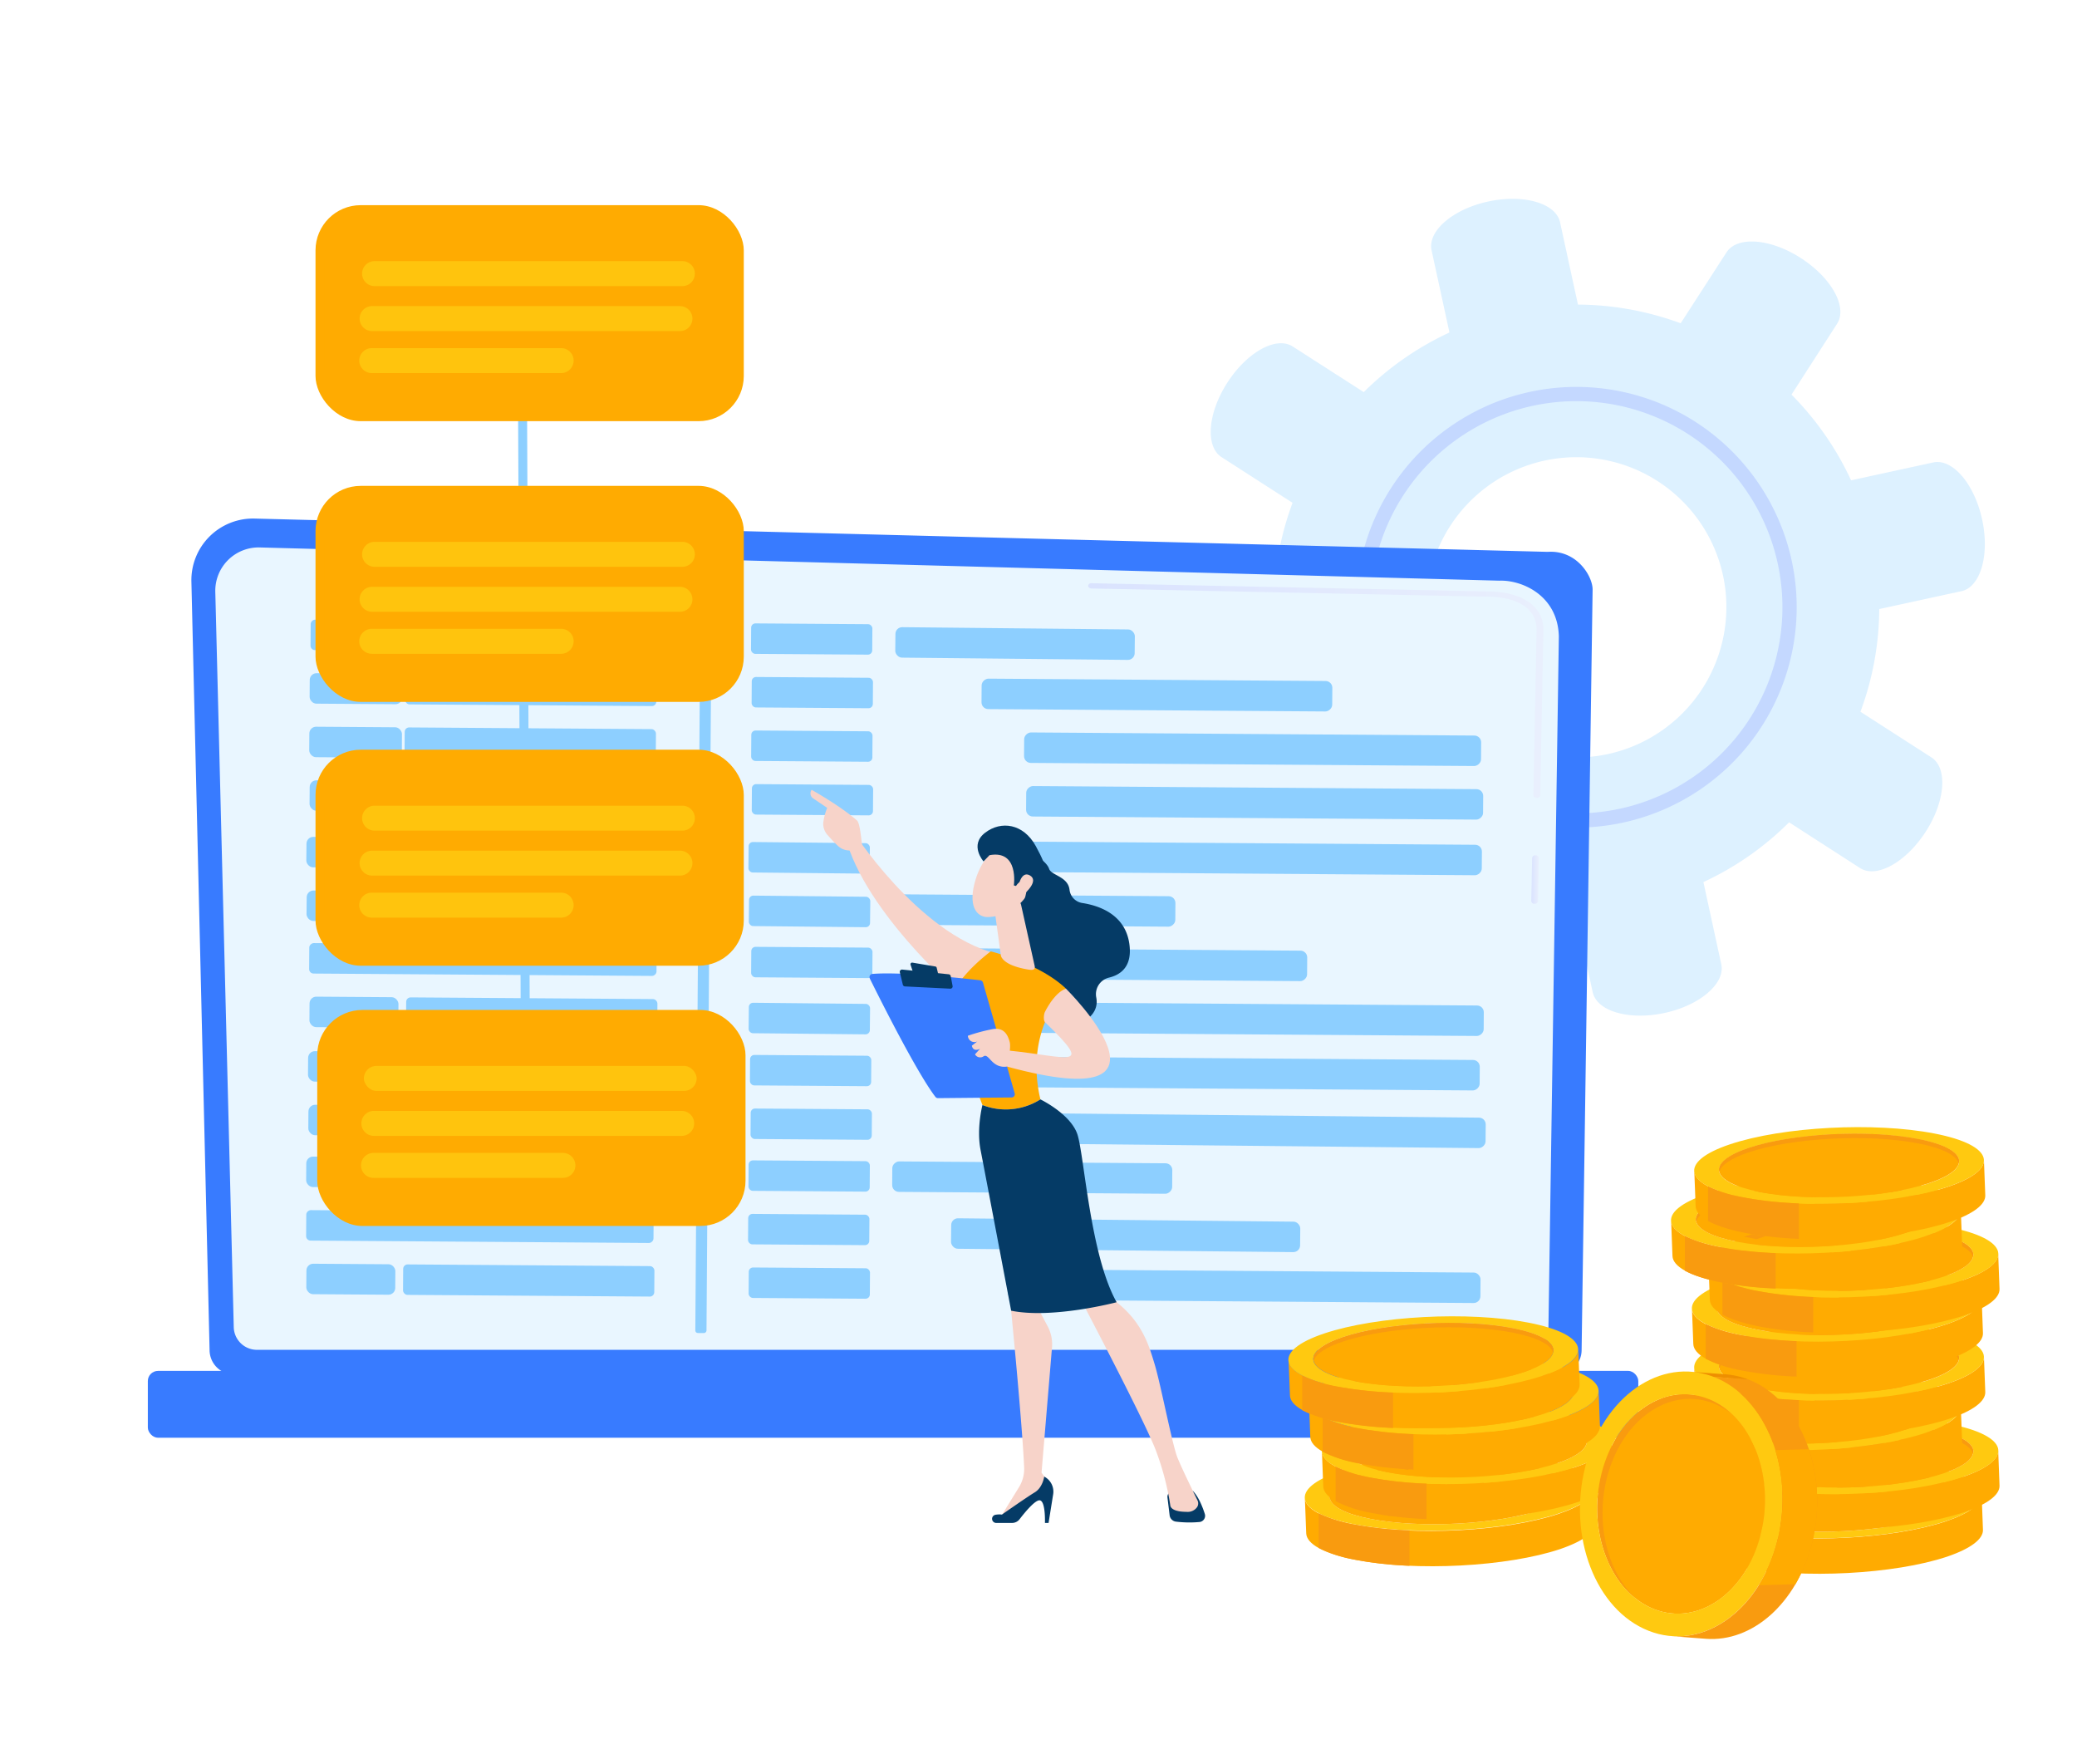 <svg id="Capa_1" data-name="Capa 1" xmlns="http://www.w3.org/2000/svg" xmlns:xlink="http://www.w3.org/1999/xlink" viewBox="0 0 697 592"><defs><style>.cls-1{fill:#ffc910;}.cls-2{fill:#ffab01;}.cls-3{fill:#f99b0f;}.cls-4{opacity:0.3;}.cls-5{fill:#8dcfff;}.cls-6{fill:#387bff;}.cls-7{fill:#e9f6ff;}.cls-8{fill:url(#linear-gradient);}.cls-9{fill:url(#linear-gradient-2);}.cls-10{opacity:0.83;}.cls-11{fill:#053b66;}.cls-12{fill:#f7d3c9;}.cls-13{fill:#ee5a28;}.cls-14{fill:#ffca10;}.cls-15{fill:#ee8f01;}</style><linearGradient id="linear-gradient" x1="513.9" y1="295.14" x2="516.45" y2="295.14" gradientUnits="userSpaceOnUse"><stop offset="0" stop-color="#dae3fe"/><stop offset="1" stop-color="#e9effd"/></linearGradient><linearGradient id="linear-gradient-2" x1="365.15" y1="231.72" x2="517.91" y2="231.72" xlink:href="#linear-gradient"/></defs><path class="cls-1" d="M576.57,516.67c-.13-3.21-.29-7.49-.41-10.7.08,2.21.31,8.17.41,10.45A1,1,0,0,0,576.57,516.67Z"/><path class="cls-2" d="M665,501.46q.22,5.93.44,11.85c.12,3-3.84,6.21-12,9-17.68,5.92-48.4,7.54-68.61,3.61-10.85-2.1-16.46-5.38-16.59-8.89l-.45-11.84c.13,3.5,5.74,6.78,16.59,8.89,20.21,3.92,50.93,2.31,68.61-3.62C661.16,507.67,665.12,504.48,665,501.46Z"/><path class="cls-1" d="M648.41,492.57c20.2,3.93,22.25,11.92,4.56,17.84S604.57,518,584.36,514s-22.24-11.92-4.56-17.84S628.2,488.64,648.41,492.57Zm-58.55,19.61c16.74,3.26,42.18,1.92,56.83-3s13-11.52-3.78-14.78-42.18-1.91-56.83,3-13,11.52,3.78,14.77"/><path class="cls-2" d="M642.91,494.41c16.74,3.26,18.43,9.87,3.78,14.78s-40.09,6.25-56.83,3-18.42-9.86-3.78-14.77S626.18,491.16,642.91,494.41Z"/><path class="cls-3" d="M586.08,498.88c14.65-4.9,40.1-6.24,56.83-3,8.33,1.62,12.93,4.07,13.65,6.73.83-3.21-3.8-6.29-13.65-8.21-16.73-3.25-42.18-1.91-56.83,3-7.35,2.46-10.59,5.36-9.86,8C576.8,503.21,580.06,500.9,586.08,498.88Z"/><path class="cls-3" d="M572.41,510.3v11.61a43.56,43.56,0,0,0,12.4,4,123.7,123.7,0,0,0,18.08,2V516a126.88,126.88,0,0,1-18.53-2A45.6,45.6,0,0,1,572.41,510.3Z"/><path class="cls-3" d="M636.05,498.11l-4.44,1.48c1.77.49,2.61,1.08,2.5,1.77s-1.14,1.4-3.1,2.14l-4.57-.89c1.1-.42,1.58-.83,1.44-1.22s-.88-.73-2.23-1a18.83,18.83,0,0,0-4.63-.28,17.18,17.18,0,0,0-4.39.79,5.12,5.12,0,0,0-1.07.47c-.24.17-.35.33-.35.5,0,.34.8.78,2.48,1.32,1,.32,1.72.57,2.17.77,1.55.68,2.23,1.36,2,2.05s-1.26,1.35-3.18,2a36.54,36.54,0,0,1-8.33,1.66,38.14,38.14,0,0,1-8.53-.1l-5.33,1.79-4.26-.83,5.13-1.71c-2.25-.6-3.33-1.31-3.24-2.14s1.36-1.65,3.8-2.47l4.4.85c-1.56.57-2.27,1.09-2.15,1.56s1.1.87,2.93,1.23a21.39,21.39,0,0,0,5.31.32,19,19,0,0,0,5-.9,8.38,8.38,0,0,0,1.28-.52,1.75,1.75,0,0,0,.63-.48c.32-.5-.43-1.06-2.28-1.68l-.67-.23c-2.25-.78-3.43-1.52-3.54-2.21s.85-1.37,2.88-2.05a32.2,32.2,0,0,1,7.48-1.47,40,40,0,0,1,8.13.13l4.39-1.47Z"/><path class="cls-1" d="M636.05,496.44l-4.44,1.49c1.77.49,2.61,1.08,2.5,1.77s-1.14,1.4-3.1,2.13l-4.57-.88q1.65-.63,1.44-1.23c-.14-.4-.88-.73-2.23-1a18.35,18.35,0,0,0-4.63-.28,16.77,16.77,0,0,0-4.39.78,4.59,4.59,0,0,0-1.07.48.64.64,0,0,0-.35.49c0,.35.8.78,2.48,1.32,1,.32,1.72.58,2.17.78,1.55.67,2.23,1.36,2,2.05s-1.26,1.35-3.18,2a37.11,37.11,0,0,1-8.33,1.65,37.59,37.59,0,0,1-8.53-.09l-5.33,1.78-4.26-.82,5.13-1.72q-3.37-.9-3.24-2.13c.09-.83,1.36-1.65,3.8-2.48l4.4.86c-1.56.57-2.27,1.09-2.15,1.55s1.1.88,2.93,1.23a20.91,20.91,0,0,0,5.31.33,19,19,0,0,0,5-.9,9.55,9.55,0,0,0,1.28-.52,1.75,1.75,0,0,0,.63-.49c.32-.5-.43-1.06-2.28-1.67l-.67-.23c-2.25-.79-3.43-1.52-3.54-2.21s.85-1.37,2.88-2.05a32.2,32.2,0,0,1,7.48-1.47,38.62,38.62,0,0,1,8.13.13l4.39-1.47Z"/><path class="cls-1" d="M582.11,501.85c-.12-3.21-.28-7.49-.41-10.7.09,2.21.32,8.17.41,10.45Z"/><path class="cls-2" d="M670.55,486.64l.45,11.85c.11,3-3.85,6.21-12,8.95-17.69,5.92-48.41,7.54-68.61,3.61-10.85-2.1-16.47-5.38-16.6-8.89l-.45-11.85c.13,3.51,5.75,6.79,16.6,8.9,20.2,3.92,50.92,2.31,68.61-3.62C666.71,492.85,670.66,489.66,670.55,486.64Z"/><path class="cls-1" d="M654,477.75c20.21,3.93,22.25,11.92,4.57,17.84s-48.41,7.54-68.61,3.62-22.25-11.92-4.56-17.84S633.74,473.82,654,477.75ZM595.4,497.36c16.74,3.26,42.18,1.92,56.83-3s13-11.52-3.78-14.78-42.17-1.91-56.82,3-13,11.52,3.77,14.77"/><path class="cls-2" d="M648.45,479.59c16.74,3.26,18.43,9.87,3.78,14.78s-40.09,6.25-56.83,3-18.42-9.86-3.77-14.77S631.72,476.34,648.45,479.59Z"/><path class="cls-3" d="M591.63,484.06c14.65-4.9,40.09-6.24,56.82-3,8.33,1.62,12.93,4.07,13.65,6.73.84-3.21-3.8-6.29-13.65-8.21-16.73-3.25-42.17-1.91-56.82,3-7.36,2.46-10.59,5.36-9.87,8C582.35,488.39,585.6,486.08,591.63,484.06Z"/><path class="cls-3" d="M578,495.48v11.61c2.77,1.54,6.92,2.9,12.4,4a123.56,123.56,0,0,0,18.07,2V501.21a126.58,126.58,0,0,1-18.52-2A45.47,45.47,0,0,1,578,495.48Z"/><path class="cls-3" d="M641.59,483.29l-4.43,1.48c1.76.49,2.6,1.08,2.49,1.77s-1.13,1.4-3.09,2.14l-4.57-.89c1.1-.42,1.57-.83,1.43-1.22s-.88-.73-2.22-1a18.89,18.89,0,0,0-4.63-.28,17.26,17.26,0,0,0-4.4.79,5.66,5.66,0,0,0-1.07.47c-.23.17-.35.33-.35.5,0,.34.8.78,2.48,1.32,1,.32,1.72.57,2.17.77,1.55.68,2.24,1.36,2,2.05s-1.26,1.35-3.17,2a36.63,36.63,0,0,1-8.34,1.66,38.14,38.14,0,0,1-8.53-.1l-5.32,1.79-4.26-.83,5.12-1.71c-2.25-.6-3.33-1.31-3.23-2.14s1.35-1.65,3.8-2.47l4.39.85c-1.55.57-2.27,1.09-2.14,1.56s1.09.87,2.92,1.23a22,22,0,0,0,5.32.33,19.42,19.42,0,0,0,5-.91,8.38,8.38,0,0,0,1.28-.52,1.71,1.71,0,0,0,.64-.48q.48-.75-2.28-1.68l-.68-.23c-2.25-.78-3.43-1.52-3.53-2.21s.85-1.37,2.87-2.05a32.3,32.3,0,0,1,7.48-1.47,39.3,39.3,0,0,1,8.13.13l4.4-1.47Z"/><path class="cls-1" d="M641.59,481.62l-4.43,1.49c1.76.49,2.6,1.08,2.49,1.77s-1.13,1.4-3.09,2.13l-4.57-.88c1.1-.42,1.57-.83,1.43-1.23s-.88-.73-2.22-1a18.41,18.41,0,0,0-4.63-.28,16.85,16.85,0,0,0-4.4.78,5,5,0,0,0-1.07.48.66.66,0,0,0-.35.49c0,.35.8.78,2.48,1.32,1,.32,1.72.58,2.17.78,1.55.68,2.24,1.36,2,2s-1.26,1.35-3.17,2a37.2,37.2,0,0,1-8.34,1.65,37.59,37.59,0,0,1-8.53-.09l-5.32,1.78-4.26-.82,5.12-1.72c-2.25-.6-3.33-1.31-3.23-2.13s1.35-1.65,3.8-2.48l4.39.86c-1.55.57-2.27,1.09-2.14,1.55s1.09.88,2.92,1.23a21,21,0,0,0,5.32.33,19,19,0,0,0,5-.9,9.55,9.55,0,0,0,1.28-.52,1.71,1.71,0,0,0,.64-.49c.32-.5-.44-1.06-2.28-1.67l-.68-.23c-2.25-.79-3.43-1.52-3.53-2.21s.85-1.37,2.87-2.05a32.3,32.3,0,0,1,7.48-1.47,38.62,38.62,0,0,1,8.13.13l4.4-1.47Z"/><path class="cls-1" d="M569.56,487.12c-.12-3.21-.29-7.49-.41-10.7.09,2.21.32,8.17.41,10.46A1.92,1.92,0,0,0,569.56,487.12Z"/><path class="cls-2" d="M658,471.92l.45,11.84c.11,3-3.85,6.21-12,8.95-17.68,5.93-48.4,7.54-68.6,3.62-10.86-2.11-16.47-5.39-16.6-8.89l-.45-11.85c.13,3.5,5.75,6.78,16.6,8.89,20.2,3.93,50.92,2.31,68.61-3.62C654.15,478.12,658.11,474.93,658,471.92Z"/><path class="cls-1" d="M641.4,463c20.21,3.93,22.25,11.92,4.57,17.84s-48.41,7.55-68.61,3.62-22.25-11.92-4.57-17.84S621.19,459.1,641.4,463Zm-58.55,19.62c16.74,3.25,42.18,1.91,56.83-3s13-11.52-3.78-14.78-42.17-1.91-56.82,3-13,11.52,3.77,14.78"/><path class="cls-2" d="M635.9,464.86c16.74,3.26,18.43,9.87,3.78,14.78s-40.09,6.25-56.83,3-18.42-9.87-3.77-14.78S619.17,461.61,635.9,464.86Z"/><path class="cls-3" d="M579.08,469.34c14.65-4.91,40.09-6.25,56.82-3,8.33,1.62,12.93,4.07,13.65,6.73.84-3.21-3.8-6.29-13.65-8.21-16.73-3.25-42.17-1.91-56.82,3-7.36,2.47-10.59,5.36-9.87,8.05C569.79,473.66,573.05,471.35,579.08,469.34Z"/><path class="cls-3" d="M565.41,480.75v11.61c2.77,1.54,6.92,2.9,12.4,4a124.85,124.85,0,0,0,18.07,2V486.48a125.22,125.22,0,0,1-18.52-2A45.35,45.35,0,0,1,565.41,480.75Z"/><path class="cls-3" d="M629,468.56,624.6,470c1.77.49,2.61,1.09,2.5,1.77S626,473.21,624,474l-4.56-.89c1.09-.42,1.57-.83,1.43-1.22s-.88-.73-2.22-1a18.93,18.93,0,0,0-4.64-.29,17.18,17.18,0,0,0-4.39.79,5,5,0,0,0-1.07.48c-.23.16-.35.32-.35.49,0,.34.8.78,2.48,1.32,1,.32,1.72.58,2.17.77,1.55.68,2.24,1.36,2,2s-1.26,1.35-3.17,2A41.21,41.21,0,0,1,594.84,480l-5.33,1.79-4.25-.83,5.12-1.71c-2.25-.6-3.33-1.31-3.23-2.14s1.35-1.64,3.79-2.47l4.4.85c-1.55.58-2.27,1.1-2.14,1.56s1.09.88,2.92,1.23a21.46,21.46,0,0,0,5.32.33,19.42,19.42,0,0,0,5-.91,7.47,7.47,0,0,0,1.28-.52,1.81,1.81,0,0,0,.64-.48q.48-.75-2.28-1.68l-.68-.23c-2.25-.78-3.43-1.52-3.53-2.2s.84-1.38,2.87-2.06a31.8,31.8,0,0,1,7.48-1.46,39.31,39.31,0,0,1,8.13.12l4.39-1.47Z"/><path class="cls-1" d="M629,466.89l-4.44,1.49c1.77.49,2.61,1.08,2.5,1.77s-1.13,1.4-3.1,2.13l-4.56-.88c1.09-.42,1.57-.83,1.43-1.23s-.88-.73-2.22-1a18.94,18.94,0,0,0-4.64-.28,16.36,16.36,0,0,0-4.39.79,5.08,5.08,0,0,0-1.07.47.66.66,0,0,0-.35.49c0,.35.8.79,2.48,1.32,1,.32,1.72.58,2.17.78,1.55.68,2.24,1.36,2,2.05s-1.26,1.35-3.17,2a36.77,36.77,0,0,1-8.34,1.65,37.59,37.59,0,0,1-8.53-.09l-5.33,1.79-4.25-.83,5.12-1.72c-2.25-.59-3.33-1.31-3.23-2.13s1.35-1.65,3.79-2.47l4.4.85c-1.55.57-2.27,1.09-2.14,1.56s1.09.87,2.92,1.23a21.47,21.47,0,0,0,5.32.32,19,19,0,0,0,5-.9,9.55,9.55,0,0,0,1.28-.52,1.81,1.81,0,0,0,.64-.48q.48-.76-2.28-1.68l-.68-.23c-2.25-.78-3.43-1.52-3.53-2.21s.84-1.37,2.87-2.05a32.3,32.3,0,0,1,7.48-1.47,39.3,39.3,0,0,1,8.13.13l4.39-1.47Z"/><path class="cls-1" d="M577.33,470.44c-.12-3.21-.29-7.49-.41-10.7.08,2.21.32,8.17.41,10.45A1,1,0,0,0,577.33,470.44Z"/><path class="cls-2" d="M665.77,455.23l.45,11.85c.11,3-3.85,6.21-12,8.95-17.68,5.92-48.4,7.54-68.61,3.61-10.85-2.1-16.46-5.38-16.59-8.89l-.45-11.85c.13,3.51,5.74,6.79,16.6,8.89,20.2,3.93,50.92,2.32,68.6-3.61C661.92,461.44,665.88,458.25,665.77,455.23Z"/><path class="cls-1" d="M649.17,446.34c20.21,3.93,22.25,11.92,4.56,17.84s-48.4,7.54-68.6,3.61-22.25-11.91-4.57-17.83S629,442.41,649.17,446.34ZM590.62,466c16.74,3.26,42.18,1.92,56.83-3s13-11.52-3.78-14.78-42.17-1.91-56.82,3-13,11.52,3.77,14.77"/><path class="cls-2" d="M643.67,448.18c16.74,3.26,18.43,9.87,3.78,14.78s-40.09,6.25-56.83,3-18.42-9.86-3.77-14.77S626.94,444.93,643.67,448.18Z"/><path class="cls-3" d="M586.85,452.65c14.65-4.9,40.09-6.25,56.82-3,8.33,1.62,12.93,4.07,13.65,6.73.84-3.21-3.8-6.29-13.65-8.21-16.73-3.25-42.17-1.91-56.82,3-7.36,2.46-10.6,5.36-9.87,8C577.56,457,580.82,454.67,586.85,452.65Z"/><path class="cls-3" d="M573.18,464.07v11.61c2.77,1.54,6.92,2.9,12.39,4a123.7,123.7,0,0,0,18.08,2V469.8a125.17,125.17,0,0,1-18.52-2A45,45,0,0,1,573.18,464.07Z"/><g class="cls-4"><path class="cls-5" d="M648.76,155.17l-27.57,6a101.2,101.2,0,0,0-20-28.76l15.31-23.8c3.56-5.55-1.87-15.38-12.14-22s-21.44-7.46-25-1.9L564,108.47a101.39,101.39,0,0,0-34.47-6.27l-6-27.59c-1.37-6.43-12.19-9.55-24.08-7S479,77.54,480.41,84l6,27.57a100.89,100.89,0,0,0-28.76,20l-23.83-15.3c-5.52-3.56-15.34,1.87-21.95,12.13s-7.46,21.43-1.92,25l23.81,15.31a100.17,100.17,0,0,0-6.31,34.46l-27.59,6c-6.43,1.43-9.54,12.21-6.94,24.12s9.86,20.46,16.32,19l27.59-6a100.28,100.28,0,0,0,20,28.78l-15.33,23.8c-3.54,5.53,1.86,15.37,12.13,22s21.47,7.44,25,1.91L494,299a100.52,100.52,0,0,0,34.47,6.3l6,27.59c1.41,6.45,12.2,9.56,24.1,7s20.44-9.91,19.06-16.32l-6-27.6a100.35,100.35,0,0,0,28.76-20.05l23.8,15.34c5.51,3.55,15.35-1.87,22-12.13s7.47-21.45,1.94-25l-23.8-15.31a100.55,100.55,0,0,0,6.31-34.46l27.58-6c6.43-1.4,9.53-12.19,6.93-24.1S655.21,153.78,648.76,155.17ZM539.69,253a50.37,50.37,0,1,1,38.52-59.91A50.48,50.48,0,0,1,539.69,253Z"/><path class="cls-6" d="M455.39,210.64a73.93,73.93,0,1,0,66.73-80.49A73.93,73.93,0,0,0,455.39,210.64Zm142.46-13.32a69.16,69.16,0,1,1-75.29-62.42A69.15,69.15,0,0,1,597.85,197.32Z"/></g><path class="cls-6" d="M70.33,453a8.23,8.23,0,0,0,8.21,8.2h444a8.23,8.23,0,0,0,8.22-8.2l3.69-255.18c0-4.51-5.32-13.32-15.06-12.65L85.46,174a20.68,20.68,0,0,0-21.23,21.16Z"/><path class="cls-7" d="M78.44,445.15a7.79,7.79,0,0,0,7.76,7.77H511.87a7.79,7.79,0,0,0,7.76-7.77l3.49-231.65c-.41-13.94-12.63-18.95-20-18.66L87.17,183.69a14.54,14.54,0,0,0-14.92,14.88Z"/><path class="cls-8" d="M515,303.26h0a1,1,0,0,1-1.12-.89l.27-14.49a1,1,0,0,1,1.14-.87h0a1,1,0,0,1,1.12.89l-.28,14.5A1,1,0,0,1,515,303.26Z"/><path class="cls-9" d="M515.71,267.74h0a1,1,0,0,1-1.12-.89l1.06-55.52a9.3,9.3,0,0,0-3.86-7.81c-4.74-3.5-12.26-3.33-12.58-3.31l-132.93-2.75c-.63,0-1.13-.42-1.11-.91a1,1,0,0,1,1.17-.85l132.85,2.75c.83,0,8.84-.14,14.18,3.8a10.87,10.87,0,0,1,4.56,9.09l-1.06,55.54A1,1,0,0,1,515.71,267.74Z"/><rect class="cls-6" x="49.62" y="459.98" width="500.17" height="22.42" rx="3.41" transform="translate(599.4 942.39) rotate(180)"/><rect class="cls-5" x="157.08" y="155.46" width="10.22" height="115.93" rx="1.49" transform="translate(-52.36 374.12) rotate(-89.6)"/><rect class="cls-5" x="252.04" y="209.31" width="40.68" height="10.22" rx="1.43" transform="translate(1.51 -1.9) rotate(0.4)"/><rect class="cls-5" x="301.1" y="209.79" width="80.34" height="10.22" rx="2.27" transform="matrix(1, 0.01, -0.01, 1, 1.51, -2.38)"/><rect class="cls-5" x="103.92" y="225.98" width="31.08" height="10.22" rx="2.27" transform="translate(1.62 -0.83) rotate(0.4)"/><rect class="cls-5" x="135.95" y="226.41" width="84.31" height="10.22" rx="1.49" transform="translate(1.63 -1.24) rotate(0.4)"/><rect class="cls-5" x="252.25" y="227.29" width="40.68" height="10.22" rx="1.43" transform="translate(1.63 -1.9) rotate(0.4)"/><rect class="cls-5" x="383.13" y="174.37" width="10.22" height="117.69" rx="2.27" transform="translate(152.32 619.82) rotate(-89.6)"/><rect class="cls-5" x="103.78" y="243.94" width="31.08" height="10.22" rx="2.27" transform="translate(1.75 -0.83) rotate(0.4)"/><rect class="cls-5" x="135.78" y="244.37" width="84.31" height="10.22" rx="1.49" transform="translate(1.75 -1.24) rotate(0.4)"/><rect class="cls-5" x="252.09" y="245.25" width="40.68" height="10.22" rx="1.43" transform="translate(1.76 -1.9) rotate(0.4)"/><rect class="cls-5" x="415.24" y="174.72" width="10.22" height="153.36" rx="2.27" transform="translate(166.02 669.98) rotate(-89.6)"/><rect class="cls-5" x="103.9" y="261.92" width="31.08" height="10.22" rx="2.27" transform="translate(1.87 -0.83) rotate(0.4)"/><rect class="cls-5" x="136.1" y="262.35" width="84.31" height="10.22" rx="1.49" transform="translate(1.88 -1.24) rotate(0.4)"/><rect class="cls-5" x="252.29" y="263.24" width="40.68" height="10.22" rx="1.43" transform="translate(1.89 -1.9) rotate(0.4)"/><rect class="cls-5" x="415.93" y="192.71" width="10.22" height="153.36" rx="2.27" transform="translate(148.71 688.53) rotate(-89.6)"/><rect class="cls-5" x="103.68" y="280.58" width="31.08" height="10.22" rx="2.27" transform="matrix(1, 0.01, -0.01, 1, 2, -0.83)"/><rect class="cls-5" x="135.8" y="281.01" width="84.31" height="10.22" rx="1.49" transform="translate(2.01 -1.24) rotate(0.4)"/><rect class="cls-5" x="252.04" y="281.9" width="40.68" height="10.22" rx="1.43" transform="matrix(1, 0.01, -0.01, 1, 2.02, -1.9)"/><rect class="cls-5" x="415.49" y="211.37" width="10.22" height="153.36" rx="2.27" transform="translate(129.62 706.62) rotate(-89.6)"/><rect class="cls-5" x="103.8" y="298.57" width="31.08" height="10.22" rx="2.27" transform="matrix(1, 0.01, -0.01, 1, 2.13, -0.83)"/><rect class="cls-5" x="136.12" y="299" width="84.31" height="10.22" rx="1.49" transform="translate(2.13 -1.24) rotate(0.4)"/><rect class="cls-5" x="252.24" y="299.88" width="40.68" height="10.22" rx="1.43" transform="matrix(1, 0.01, -0.01, 1, 2.14, -1.9)"/><rect class="cls-5" x="342.34" y="258.54" width="10.22" height="93.96" rx="2.27" transform="translate(39.51 650.82) rotate(-89.6)"/><rect class="cls-5" x="156.93" y="263.68" width="10.22" height="116.57" rx="1.49" transform="translate(-161.04 481.74) rotate(-89.6)"/><rect class="cls-5" x="252.08" y="317.84" width="40.68" height="10.22" rx="1.43" transform="translate(2.27 -1.9) rotate(0.4)"/><rect class="cls-5" x="374.98" y="265.14" width="10.22" height="117.14" rx="2.27" transform="translate(53.73 701.52) rotate(-89.6)"/><rect class="cls-5" x="103.85" y="334.51" width="29.84" height="10.22" rx="2.27" transform="translate(2.38 -0.82) rotate(0.4)"/><rect class="cls-5" x="136.27" y="334.95" width="84.31" height="10.22" rx="1.49" transform="translate(2.39 -1.24) rotate(0.4)"/><rect class="cls-5" x="252.28" y="335.83" width="40.68" height="10.22" rx="1.43" transform="matrix(1, 0.01, -0.01, 1, 2.39, -1.9)"/><rect class="cls-5" x="413.52" y="262.68" width="10.22" height="158.57" rx="2.27" transform="translate(73.75 758.19) rotate(-89.6)"/><rect class="cls-5" x="102.75" y="388.18" width="31.08" height="10.22" rx="2.27" transform="translate(2.76 -0.82) rotate(0.4)"/><rect class="cls-5" x="135.11" y="388.61" width="84.31" height="10.22" rx="1.49" transform="translate(2.76 -1.23) rotate(0.4)"/><rect class="cls-5" x="251.19" y="389.49" width="40.68" height="10.22" rx="1.43" transform="translate(2.77 -1.89) rotate(0.4)"/><rect class="cls-5" x="341.29" y="348.15" width="10.22" height="93.96" rx="2.27" transform="translate(-51.14 738.76) rotate(-89.6)"/><rect class="cls-5" x="155.93" y="353.28" width="10.22" height="116.57" rx="1.49" transform="translate(-251.64 569.72) rotate(-89.6)"/><rect class="cls-5" x="251.04" y="407.45" width="40.68" height="10.22" rx="1.43" transform="translate(2.9 -1.89) rotate(0.4)"/><rect class="cls-5" x="320.41" y="408.2" width="117.14" height="10.22" rx="2.27" transform="matrix(1, 0.01, -0.01, 1, 2.9, -2.64)"/><rect class="cls-5" x="102.8" y="424.12" width="29.84" height="10.22" rx="2.27" transform="translate(3.01 -0.81) rotate(0.4)"/><rect class="cls-5" x="135.27" y="424.55" width="84.31" height="10.22" rx="1.49" transform="translate(3.01 -1.23) rotate(0.4)"/><rect class="cls-5" x="251.24" y="425.43" width="40.68" height="10.22" rx="1.43" transform="translate(3.02 -1.89) rotate(0.4)"/><rect class="cls-5" x="338.24" y="426.46" width="158.57" height="10.22" rx="2.27" transform="translate(3.03 -2.91) rotate(0.4)"/><rect class="cls-5" x="103.37" y="352.8" width="29.84" height="10.22" rx="2.27" transform="translate(2.51 -0.82) rotate(0.4)"/><rect class="cls-5" x="135.5" y="353.23" width="84.31" height="10.22" rx="1.49" transform="translate(2.51 -1.24) rotate(0.4)"/><rect class="cls-5" x="251.68" y="354.12" width="40.68" height="10.22" rx="1.43" transform="translate(2.52 -1.9) rotate(0.4)"/><rect class="cls-5" x="412.18" y="280.96" width="10.22" height="158.57" rx="2.27" transform="translate(54.13 775) rotate(-89.6)"/><rect class="cls-5" x="103.48" y="370.78" width="29.84" height="10.22" rx="2.27" transform="translate(2.63 -0.82) rotate(0.4)"/><rect class="cls-5" x="135.81" y="371.22" width="84.31" height="10.22" rx="1.49" transform="translate(2.64 -1.24) rotate(0.4)"/><rect class="cls-5" x="251.88" y="372.1" width="40.68" height="10.22" rx="1.43" transform="translate(2.65 -1.9) rotate(0.4)"/><rect class="cls-5" x="412.89" y="298.95" width="10.22" height="158.57" rx="2.27" transform="matrix(0.01, -1, 1, 0.01, 36.85, 793.57)"/><rect class="cls-5" x="110.13" y="319.45" width="251.93" height="3.75" rx="0.83" transform="translate(-86.88 555.17) rotate(-89.6)"/><path class="cls-5" d="M176.47,394.26a1.5,1.5,0,0,1-1.5-1.5L173.62,82.24a1.51,1.51,0,0,1,1.5-1.51h0a1.51,1.51,0,0,1,1.51,1.5L178,392.74a1.52,1.52,0,0,1-1.5,1.52Z"/><rect class="cls-2" x="105.88" y="68.84" width="143.72" height="72.48" rx="15.17"/><rect class="cls-2" x="108.87" y="71.77" width="137.06" height="67.5" rx="15.17"/><g class="cls-10"><path class="cls-1" d="M229,96H125.7a4.2,4.2,0,0,1-4.19-4.19h0a4.2,4.2,0,0,1,4.19-4.19H229a4.19,4.19,0,0,1,4.18,4.19h0A4.19,4.19,0,0,1,229,96Z"/><path class="cls-1" d="M228.18,111.09H124.87a4.19,4.19,0,0,1-4.19-4.19h0a4.19,4.19,0,0,1,4.19-4.19H228.18a4.19,4.19,0,0,1,4.18,4.19h0A4.19,4.19,0,0,1,228.18,111.09Z"/><path class="cls-1" d="M188.31,125.18H124.75a4.19,4.19,0,0,1-4.19-4.19h0a4.19,4.19,0,0,1,4.19-4.18h63.56A4.18,4.18,0,0,1,192.5,121h0A4.18,4.18,0,0,1,188.31,125.18Z"/></g><rect class="cls-2" x="105.88" y="163.03" width="143.72" height="72.48" rx="15.17"/><rect class="cls-2" x="108.87" y="165.95" width="137.06" height="67.5" rx="15.17"/><g class="cls-10"><path class="cls-1" d="M229,190.18H125.7a4.19,4.19,0,0,1-4.19-4.19h0a4.19,4.19,0,0,1,4.19-4.18H229a4.18,4.18,0,0,1,4.18,4.18h0A4.18,4.18,0,0,1,229,190.18Z"/><path class="cls-1" d="M228.18,205.27H124.87a4.18,4.18,0,0,1-4.19-4.19h0a4.18,4.18,0,0,1,4.19-4.18H228.18a4.18,4.18,0,0,1,4.18,4.18h0A4.18,4.18,0,0,1,228.18,205.27Z"/><path class="cls-1" d="M188.31,219.37H124.75a4.2,4.2,0,0,1-4.19-4.19h0a4.2,4.2,0,0,1,4.19-4.19h63.56a4.19,4.19,0,0,1,4.19,4.19h0A4.19,4.19,0,0,1,188.31,219.37Z"/></g><rect class="cls-2" x="105.88" y="251.56" width="143.72" height="72.48" rx="15.17"/><rect class="cls-2" x="108.87" y="254.48" width="137.06" height="67.5" rx="15.17"/><g class="cls-10"><path class="cls-1" d="M229,278.71H125.7a4.19,4.19,0,0,1-4.19-4.19h0a4.19,4.19,0,0,1,4.19-4.18H229a4.18,4.18,0,0,1,4.18,4.18h0A4.18,4.18,0,0,1,229,278.71Z"/><path class="cls-1" d="M228.18,293.8H124.87a4.18,4.18,0,0,1-4.19-4.19h0a4.18,4.18,0,0,1,4.19-4.18H228.18a4.18,4.18,0,0,1,4.18,4.18h0A4.18,4.18,0,0,1,228.18,293.8Z"/><path class="cls-1" d="M188.31,307.9H124.75a4.2,4.2,0,0,1-4.19-4.19h0a4.19,4.19,0,0,1,4.19-4.19h63.56a4.18,4.18,0,0,1,4.19,4.19h0A4.19,4.19,0,0,1,188.31,307.9Z"/></g><rect class="cls-2" x="106.46" y="338.88" width="143.72" height="72.48" rx="15.17"/><rect class="cls-2" x="109.46" y="341.81" width="137.06" height="67.5" rx="15.17"/><g class="cls-10"><rect class="cls-1" x="122.1" y="357.66" width="111.68" height="8.38" rx="4.19"/><path class="cls-1" d="M228.76,381.13H125.45a4.18,4.18,0,0,1-4.18-4.19h0a4.19,4.19,0,0,1,4.18-4.19H228.76a4.19,4.19,0,0,1,4.19,4.19h0A4.18,4.18,0,0,1,228.76,381.13Z"/><path class="cls-1" d="M188.9,395.22H125.34a4.18,4.18,0,0,1-4.19-4.18h0a4.18,4.18,0,0,1,4.19-4.19H188.9a4.19,4.19,0,0,1,4.19,4.19h0A4.19,4.19,0,0,1,188.9,395.22Z"/></g><path class="cls-11" d="M346.11,286.27s5,2.44,5.95,5.25c.74,2.25,6.3,2.54,6.85,7a5.07,5.07,0,0,0,4.25,4.47c5.68.87,14.42,3.82,15.82,13.67,1.07,7.53-2.76,10.38-6.79,11.36a5.71,5.71,0,0,0-4.32,6.59c.58,2.86-.28,6.17-5.24,8.78-11.11,5.87-22.2-13.88-22.2-13.88L338.15,295Z"/><path class="cls-12" d="M285.65,278.09s22.19,35.09,48.57,41.87c0,0-5.14,14.64-9.11,16.31,0,0-32.46-27.08-40.8-53.19Z"/><path class="cls-11" d="M391.78,502.52l.72,5.91a2.45,2.45,0,0,0,2.14,2.14,37.23,37.23,0,0,0,7.91.12,2.09,2.09,0,0,0,1.76-2.71c-.73-2.28-2.05-5.71-4-7.72h-6.55A2,2,0,0,0,391.78,502.52Z"/><path class="cls-12" d="M340.43,433.28l-1.11,6.51s3.7,37.54,4.36,52.56a11.65,11.65,0,0,1-1.74,6.68L335.5,509.5l16.38-9.67.32-2-2.68-3.69,3.51-42a12.84,12.84,0,0,0-1.47-7.14l-3.38-6.36Z"/><path class="cls-11" d="M334.42,511h5.23a3.13,3.13,0,0,0,2.49-1.23c1.63-2.12,5-6.25,6.62-6.35,2.18-.15,1.9,7.58,1.9,7.58h1.22l1.54-9.6a5.67,5.67,0,0,0-3-5.94s-.5,3.67-3.19,5.29-11,7.45-11,7.45a7.21,7.21,0,0,0-2.13.06A1.38,1.38,0,0,0,334.42,511Z"/><path class="cls-12" d="M362.86,436.37S384.57,477.56,388,487a90.87,90.87,0,0,1,4.71,18c.07,1.16,1.51,2.28,5.49,2.28a3.82,3.82,0,0,0,3.55-1.62,2.31,2.31,0,0,0,.09-2.25c-1.25-2.54-5.24-10.67-6.72-14.35-1.76-4.4-5.55-24.33-7.63-31.26S383.08,443.3,374,436.37C374,436.37,367.81,430.29,362.86,436.37Z"/><path class="cls-2" d="M349.14,368.89c-5.6-23.73,8.59-37.15,8.59-37.15-9-8.6-25.26-12.51-25.26-12.51s-15.57,11.38-13.72,20.29c1.08,5.22,10.94,31.27,10.94,31.27A21.66,21.66,0,0,0,349.14,368.89Z"/><path class="cls-11" d="M361.56,380.64c-2.28-6.87-12.42-11.75-12.42-11.75a21.66,21.66,0,0,1-19.45,1.9s-2.05,7.81-.63,15.07,10.26,53.93,10.26,53.93c13.95,2.83,35.4-2.84,35.4-2.84C365.83,421.17,363.84,387.51,361.56,380.64Z"/><path class="cls-12" d="M342.64,303.55,347.19,324c.44,1.81-1.2,1.51-3,1.17-3-.57-6.83-1.72-8.12-4a2.34,2.34,0,0,1-.23-.78l-1.95-14.18a2.55,2.55,0,0,1,1.49-2.68l3.77-1.67A2.55,2.55,0,0,1,342.64,303.55Z"/><path class="cls-12" d="M357.73,331.74s43.95,43.5-19.79,26.14c0,0-.73-5.5.22-5.41,20.67,2.06,29.32,6.8,12.52-9.5-.6-.57-.42-2.75,0-3.48C351.81,337.26,354.47,332.82,357.73,331.74Z"/><path class="cls-12" d="M333.92,284.91s-4.85,3.28-6.93,11.63,1.3,11.36,4.77,11.17,8.5-1.25,12.86-7.25S340.27,280.9,333.92,284.91Z"/><path class="cls-11" d="M340.23,297.09s1.77-12-8.17-10.14l-2,2.09s-4.87-5.48.52-9.62,12.86-3.08,17,4.46,5.64,12.84,2.17,17.53-6.07.66-6.07.66,1.59-4.05.27-5.79-3,1-3,1Z"/><path class="cls-12" d="M341.58,298.12s.88-6.16,4-4.4-1.14,5.75-2.85,7.11Z"/><path class="cls-12" d="M285.81,285.31c-.07.73,2.62,1.23,3.48-1.86-.24-1.34-.66-7.2-1.68-8.12-5.48-4.85-15.23-10.31-15.23-10.31a2,2,0,0,0,.34,2.76l4.87,3.29a19.44,19.44,0,0,0-1.33,5.09,5.69,5.69,0,0,0,1.43,4c1,1.11,2.28,2.54,3.45,3.62A5.63,5.63,0,0,0,285.81,285.31Z"/><path class="cls-12" d="M283.16,282.92l.74-.3c-.09-.24-2.43-5.92-3.56-7.1a1.73,1.73,0,0,1-.62-1.15.82.82,0,0,1,.25-.5l3.94,2.11,1.74,2.72.68-.43-1.85-2.9-4.62-2.47-.21.17a1.73,1.73,0,0,0-.73,1.25,2.36,2.36,0,0,0,.84,1.75C280.61,277,282.5,281.32,283.16,282.92Z"/><path class="cls-6" d="M340.51,366.85l-10.64-37.14a1.07,1.07,0,0,0-.91-.78c-1.93-.23-7.51-.86-14-1.4-7.77-.66-16.78-1.19-22.17-.74a1.08,1.08,0,0,0-.89,1.56c3.06,6.2,15.67,31.42,22,39.69a1.11,1.11,0,0,0,.88.43l24.68-.23A1.09,1.09,0,0,0,340.51,366.85Z"/><path class="cls-11" d="M313.9,324.3,306.18,323a.55.55,0,0,0-.61.72l.76,2.31a.57.57,0,0,0,.45.38l7.42,1a.56.56,0,0,0,.62-.68l-.48-2A.56.56,0,0,0,313.9,324.3Z"/><path class="cls-11" d="M319.67,330.83l-.63-3.31a.76.76,0,0,0-.68-.61l-15.57-1.58a.76.76,0,0,0-.82.94l1,4.12a.76.76,0,0,0,.7.59l15.22.76A.76.76,0,0,0,319.67,330.83Z"/><path class="cls-12" d="M337.94,357.88s1.48-6.1.89-8.26-1.76-4.94-5.62-4.32a56.92,56.92,0,0,0-8.41,2.24,2.21,2.21,0,0,0,3.16,1.91l-1.82,1.41s.26,2.25,2.74,1.05l-1.69,1.86a2,2,0,0,0,2.88.67C331.9,353.25,332.77,358.61,337.94,357.88Z"/><path class="cls-1" d="M446.66,514.14l-.4-10.7c.08,2.21.31,8.17.4,10.46Z"/><path class="cls-2" d="M535.1,498.94l.45,11.84c.12,3-3.84,6.21-12,9-17.69,5.93-48.4,7.54-68.61,3.62-10.85-2.11-16.46-5.39-16.6-8.89l-.45-11.85c.14,3.5,5.75,6.78,16.6,8.89,20.21,3.93,50.92,2.31,68.61-3.62C531.26,505.14,535.22,502,535.1,498.94Z"/><path class="cls-1" d="M518.5,490c20.21,3.93,22.26,11.92,4.57,17.84s-48.4,7.55-68.61,3.62-22.25-11.92-4.56-17.84S498.3,486.12,518.5,490ZM460,509.66c16.74,3.25,42.18,1.91,56.83-3s13-11.52-3.78-14.77-42.18-1.92-56.83,3-13,11.52,3.78,14.78"/><path class="cls-2" d="M513,491.89c16.73,3.25,18.43,9.86,3.78,14.77s-40.1,6.25-56.83,3-18.43-9.87-3.78-14.78S496.27,488.63,513,491.89Z"/><path class="cls-3" d="M456.18,496.36c14.65-4.91,40.09-6.25,56.83-3,8.33,1.62,12.93,4.07,13.64,6.73.84-3.21-3.79-6.29-13.64-8.2-16.74-3.26-42.18-1.92-56.83,3-7.36,2.47-10.59,5.36-9.87,8.05C446.9,500.68,450.15,498.37,456.18,496.36Z"/><path class="cls-3" d="M442.51,507.77v11.61a43.84,43.84,0,0,0,12.4,4,125.17,125.17,0,0,0,18.07,2V513.5a125.37,125.37,0,0,1-18.52-2A45.6,45.6,0,0,1,442.51,507.77Z"/><path class="cls-3" d="M506.14,495.58l-4.43,1.48c1.77.49,2.6,1.09,2.5,1.77s-1.14,1.4-3.1,2.14l-4.57-.89c1.1-.42,1.58-.83,1.44-1.22s-.88-.73-2.23-1a18.85,18.85,0,0,0-4.63-.29,17.26,17.26,0,0,0-4.4.79,4.69,4.69,0,0,0-1.06.48c-.24.16-.36.32-.36.49q0,.51,2.49,1.32c1,.32,1.72.58,2.16.77,1.56.68,2.24,1.36,2,2.05s-1.26,1.35-3.18,2a37.11,37.11,0,0,1-8.33,1.65A37.59,37.59,0,0,1,472,507l-5.33,1.78-4.26-.83,5.12-1.71c-2.24-.6-3.32-1.31-3.23-2.14s1.36-1.64,3.8-2.47l4.4.86c-1.56.57-2.27,1.09-2.15,1.55s1.1.88,2.92,1.23a21.49,21.49,0,0,0,5.32.33,19.26,19.26,0,0,0,5-.91,7.15,7.15,0,0,0,1.28-.52,1.71,1.71,0,0,0,.64-.48q.48-.75-2.28-1.68l-.67-.23c-2.25-.78-3.43-1.52-3.54-2.2s.85-1.38,2.87-2.06a31.8,31.8,0,0,1,7.48-1.46,39.41,39.41,0,0,1,8.14.12l4.39-1.47Z"/><path class="cls-1" d="M506.14,493.91l-4.43,1.49c1.77.49,2.6,1.08,2.5,1.77s-1.14,1.4-3.1,2.14l-4.57-.89q1.65-.63,1.44-1.23c-.14-.4-.88-.73-2.23-1a18.86,18.86,0,0,0-4.63-.28,16.43,16.43,0,0,0-4.4.79,4.74,4.74,0,0,0-1.06.47c-.24.16-.36.33-.36.5q0,.51,2.49,1.32a22.58,22.58,0,0,1,2.16.77c1.56.68,2.24,1.36,2,2.05s-1.26,1.35-3.18,2a36.56,36.56,0,0,1-8.33,1.65,37.59,37.59,0,0,1-8.53-.09l-5.33,1.79-4.26-.83,5.12-1.72c-2.24-.59-3.32-1.31-3.23-2.13s1.36-1.65,3.8-2.47l4.4.85c-1.56.57-2.27,1.09-2.15,1.56s1.1.87,2.92,1.23a21.5,21.5,0,0,0,5.32.32,18.87,18.87,0,0,0,5-.9,9,9,0,0,0,1.28-.52,1.71,1.71,0,0,0,.64-.48q.48-.76-2.28-1.68l-.67-.23c-2.25-.78-3.43-1.52-3.54-2.21s.85-1.37,2.87-2.05a32.3,32.3,0,0,1,7.48-1.47,39.4,39.4,0,0,1,8.14.13l4.39-1.47Z"/><path class="cls-1" d="M452.38,498.48c-.13-3.22-.29-7.5-.41-10.71.08,2.21.31,8.17.41,10.46A1,1,0,0,0,452.38,498.48Z"/><path class="cls-2" d="M540.82,483.27q.23,5.93.44,11.85c.12,3-3.84,6.2-12,8.95-17.68,5.92-48.4,7.54-68.61,3.61-10.85-2.11-16.46-5.39-16.59-8.89l-.45-11.85c.13,3.5,5.74,6.78,16.59,8.89,20.21,3.93,50.93,2.31,68.61-3.61C537,489.47,540.93,486.29,540.82,483.27Z"/><path class="cls-1" d="M524.22,474.38c20.2,3.92,22.25,11.91,4.56,17.84s-48.4,7.54-68.61,3.61-22.24-11.91-4.56-17.84S504,470.45,524.22,474.38ZM465.67,494c16.74,3.25,42.18,1.91,56.83-3s13-11.53-3.78-14.78-42.18-1.91-56.83,3-12.95,11.53,3.78,14.78"/><path class="cls-2" d="M518.72,476.22c16.74,3.25,18.43,9.87,3.78,14.78s-40.09,6.24-56.83,3-18.42-9.87-3.78-14.78S502,473,518.72,476.22Z"/><path class="cls-3" d="M461.89,480.69c14.65-4.91,40.1-6.25,56.83-3,8.33,1.62,12.93,4.07,13.65,6.73.83-3.21-3.8-6.29-13.65-8.2-16.73-3.25-42.18-1.91-56.83,3-7.35,2.47-10.59,5.37-9.86,8.05C452.61,485,455.87,482.71,461.89,480.69Z"/><path class="cls-3" d="M448.22,492.1v11.61a43.52,43.52,0,0,0,12.4,4,125.15,125.15,0,0,0,18.08,2V497.83a124.18,124.18,0,0,1-18.53-2A45.6,45.6,0,0,1,448.22,492.1Z"/><path class="cls-3" d="M511.86,479.91l-4.44,1.49c1.77.49,2.61,1.08,2.5,1.77s-1.14,1.4-3.1,2.13l-4.57-.89c1.1-.41,1.58-.82,1.44-1.22s-.88-.73-2.23-1a18.35,18.35,0,0,0-4.63-.28,16.77,16.77,0,0,0-4.39.78,4.59,4.59,0,0,0-1.07.48c-.24.16-.35.32-.35.49,0,.34.8.78,2.48,1.32,1,.32,1.72.58,2.17.78,1.55.67,2.23,1.36,2,2.05s-1.26,1.35-3.18,2a37.11,37.11,0,0,1-8.33,1.65,37.59,37.59,0,0,1-8.53-.09l-5.33,1.78-4.26-.82,5.13-1.72q-3.37-.9-3.24-2.13c.09-.83,1.36-1.65,3.8-2.48l4.4.86c-1.56.57-2.27,1.09-2.14,1.55s1.09.88,2.92,1.23a20.91,20.91,0,0,0,5.31.33,19,19,0,0,0,5.05-.9,9.55,9.55,0,0,0,1.28-.52,1.87,1.87,0,0,0,.63-.49c.32-.5-.43-1.06-2.28-1.67l-.67-.23c-2.25-.79-3.43-1.52-3.54-2.21s.85-1.38,2.88-2.05a32.2,32.2,0,0,1,7.48-1.47,38.62,38.62,0,0,1,8.13.13l4.39-1.48Z"/><path class="cls-1" d="M511.86,478.25l-4.44,1.48c1.77.49,2.61,1.08,2.5,1.77s-1.14,1.4-3.1,2.14l-4.57-.89c1.1-.42,1.58-.83,1.44-1.22s-.88-.73-2.23-1a18.83,18.83,0,0,0-4.63-.28,17.18,17.18,0,0,0-4.39.79,4.59,4.59,0,0,0-1.07.48c-.24.16-.35.32-.35.49,0,.34.8.78,2.48,1.32,1,.32,1.72.58,2.17.77,1.55.68,2.23,1.36,2,2s-1.26,1.35-3.18,2a37.11,37.11,0,0,1-8.33,1.65,38.18,38.18,0,0,1-8.53-.09l-5.33,1.78-4.26-.83L473.2,489c-2.25-.6-3.33-1.31-3.24-2.14s1.36-1.64,3.8-2.47l4.4.85c-1.56.58-2.27,1.09-2.14,1.56s1.09.88,2.92,1.23a21.86,21.86,0,0,0,5.31.33,19.42,19.42,0,0,0,5.05-.91,8.38,8.38,0,0,0,1.28-.52,1.75,1.75,0,0,0,.63-.48c.32-.5-.43-1.06-2.28-1.68l-.67-.23c-2.25-.78-3.43-1.52-3.54-2.2s.85-1.38,2.88-2.06a31.7,31.7,0,0,1,7.48-1.46,39.31,39.31,0,0,1,8.13.12l4.39-1.47Z"/><path class="cls-1" d="M448,481.86c-.12-3.21-.29-7.5-.41-10.7.09,2.2.32,8.16.41,10.45Z"/><path class="cls-2" d="M536.46,466.65l.45,11.85c.11,3-3.85,6.2-12,8.95-17.68,5.92-48.4,7.54-68.6,3.61-10.86-2.11-16.47-5.39-16.6-8.89l-.45-11.85c.13,3.5,5.75,6.78,16.6,8.89,20.2,3.93,50.92,2.31,68.61-3.61C532.61,472.86,536.57,469.67,536.46,466.65Z"/><path class="cls-1" d="M519.86,457.76c20.21,3.93,22.25,11.91,4.57,17.84s-48.41,7.54-68.61,3.61-22.25-11.91-4.57-17.84S499.65,453.83,519.86,457.76Zm-58.55,19.61c16.74,3.25,42.18,1.91,56.83-3s13-11.53-3.78-14.78-42.17-1.91-56.82,3-13,11.52,3.77,14.77"/><path class="cls-2" d="M514.36,459.6c16.74,3.25,18.43,9.87,3.78,14.78s-40.09,6.24-56.83,3-18.42-9.87-3.77-14.77S497.63,456.35,514.36,459.6Z"/><path class="cls-3" d="M457.54,464.07c14.65-4.91,40.09-6.25,56.82-3,8.33,1.62,12.93,4.08,13.65,6.74.84-3.21-3.8-6.29-13.65-8.21-16.73-3.25-42.17-1.91-56.82,3-7.36,2.46-10.59,5.36-9.87,8C448.25,468.4,451.51,466.09,457.54,464.07Z"/><path class="cls-3" d="M443.87,475.48v11.61a43.41,43.41,0,0,0,12.4,4,124.79,124.79,0,0,0,18.07,2V481.22a125.17,125.17,0,0,1-18.52-2A45,45,0,0,1,443.87,475.48Z"/><path class="cls-3" d="M507.5,463.29l-4.44,1.49c1.77.49,2.61,1.08,2.5,1.77s-1.13,1.4-3.1,2.13l-4.56-.88c1.09-.42,1.57-.83,1.43-1.23s-.88-.73-2.22-1a18.94,18.94,0,0,0-4.64-.28,16.36,16.36,0,0,0-4.39.79,5.08,5.08,0,0,0-1.07.47.66.66,0,0,0-.35.49c0,.35.8.79,2.48,1.32,1,.32,1.72.58,2.17.78,1.55.68,2.24,1.36,2,2.05s-1.26,1.35-3.17,2a41.44,41.44,0,0,1-16.87,1.56L468,476.54l-4.25-.83,5.12-1.72c-2.25-.6-3.33-1.31-3.23-2.13s1.35-1.65,3.79-2.48l4.4.86c-1.55.57-2.27,1.09-2.14,1.56s1.09.87,2.92,1.23a21.47,21.47,0,0,0,5.32.32,19,19,0,0,0,5-.9,9.55,9.55,0,0,0,1.28-.52,1.81,1.81,0,0,0,.64-.49c.32-.5-.44-1.06-2.28-1.67l-.68-.23c-2.25-.78-3.43-1.52-3.53-2.21s.84-1.37,2.87-2.05a32.3,32.3,0,0,1,7.48-1.47,38.62,38.62,0,0,1,8.13.13l4.39-1.47Z"/><path class="cls-1" d="M507.5,461.63l-4.44,1.49c1.77.49,2.61,1.08,2.5,1.76s-1.13,1.4-3.1,2.14l-4.56-.89c1.09-.42,1.57-.83,1.43-1.22s-.88-.73-2.22-1a18.93,18.93,0,0,0-4.64-.29,17.18,17.18,0,0,0-4.39.79,5,5,0,0,0-1.07.48c-.23.16-.35.32-.35.49,0,.34.8.78,2.48,1.32,1,.32,1.72.58,2.17.77,1.55.68,2.24,1.36,2,2s-1.26,1.36-3.17,2a41.44,41.44,0,0,1-16.87,1.56L468,474.87l-4.25-.83,5.12-1.71c-2.25-.6-3.33-1.31-3.23-2.13s1.35-1.65,3.79-2.48l4.4.86c-1.55.57-2.27,1.09-2.14,1.55s1.09.88,2.92,1.23a21,21,0,0,0,5.32.33,19.86,19.86,0,0,0,5-.9,8.29,8.29,0,0,0,1.28-.53,1.81,1.81,0,0,0,.64-.48q.48-.75-2.28-1.68l-.68-.23c-2.25-.78-3.43-1.51-3.53-2.2s.84-1.38,2.87-2.06a32.32,32.32,0,0,1,7.48-1.46,39.31,39.31,0,0,1,8.13.12l4.39-1.47Z"/><path class="cls-1" d="M441.2,467.91c-.13-3.21-.29-7.49-.41-10.7.08,2.21.31,8.17.41,10.46A1,1,0,0,0,441.2,467.91Z"/><path class="cls-2" d="M529.64,452.71q.23,5.93.44,11.84c.12,3-3.84,6.21-12,8.95-17.68,5.93-48.4,7.54-68.61,3.62-10.85-2.11-16.46-5.39-16.59-8.89l-.45-11.85c.13,3.5,5.74,6.78,16.59,8.89,20.21,3.93,50.93,2.31,68.61-3.62C525.79,458.91,529.75,455.73,529.64,452.71Z"/><path class="cls-1" d="M513,443.81c20.2,3.93,22.25,11.92,4.56,17.84s-48.4,7.55-68.61,3.62-22.24-11.92-4.56-17.84S492.83,439.89,513,443.81Zm-58.55,19.62c16.74,3.25,42.18,1.91,56.83-3s13-11.52-3.78-14.78-42.17-1.91-56.83,3-12.95,11.52,3.78,14.78"/><path class="cls-2" d="M507.54,445.65c16.74,3.26,18.43,9.87,3.78,14.78s-40.09,6.25-56.83,3-18.42-9.87-3.78-14.78S490.81,442.4,507.54,445.65Z"/><path class="cls-3" d="M450.71,450.13c14.66-4.91,40.1-6.25,56.83-3,8.33,1.62,12.93,4.07,13.65,6.73.83-3.21-3.8-6.29-13.65-8.21-16.73-3.25-42.17-1.91-56.83,3-7.35,2.47-10.59,5.36-9.86,8.05C441.43,454.45,444.69,452.14,450.71,450.13Z"/><path class="cls-3" d="M437,461.54v11.61a43.84,43.84,0,0,0,12.4,4,125.15,125.15,0,0,0,18.08,2V467.27a125.51,125.51,0,0,1-18.53-2A45.6,45.6,0,0,1,437,461.54Z"/><path class="cls-1" d="M576.57,450.67c-.13-3.21-.29-7.49-.41-10.7.08,2.21.31,8.17.41,10.45A1,1,0,0,0,576.57,450.67Z"/><path class="cls-2" d="M665,435.46q.22,5.93.44,11.85c.12,3-3.84,6.21-12,8.95-17.68,5.92-48.4,7.54-68.61,3.61-10.85-2.1-16.46-5.38-16.59-8.89l-.45-11.84c.13,3.5,5.74,6.78,16.59,8.89,20.21,3.92,50.93,2.31,68.61-3.62C661.16,441.67,665.12,438.48,665,435.46Z"/><path class="cls-1" d="M648.41,426.57c20.2,3.93,22.25,11.92,4.56,17.84S604.57,452,584.36,448s-22.24-11.92-4.56-17.84S628.2,422.64,648.41,426.57Zm-58.55,19.61c16.74,3.26,42.18,1.92,56.83-3s13-11.52-3.78-14.78-42.18-1.91-56.83,3-13,11.52,3.78,14.77"/><path class="cls-2" d="M642.91,428.41c16.74,3.26,18.43,9.87,3.78,14.78s-40.09,6.25-56.83,3-18.42-9.86-3.78-14.77S626.18,425.16,642.91,428.41Z"/><path class="cls-3" d="M586.08,432.88c14.65-4.9,40.1-6.24,56.83-3,8.33,1.62,12.93,4.07,13.65,6.73.83-3.21-3.8-6.29-13.65-8.21-16.73-3.25-42.18-1.91-56.83,3-7.35,2.46-10.59,5.36-9.86,8C576.8,437.21,580.06,434.9,586.08,432.88Z"/><path class="cls-3" d="M572.41,444.3v11.61a43.56,43.56,0,0,0,12.4,4,123.7,123.7,0,0,0,18.08,2V450a126.88,126.88,0,0,1-18.53-2A45.6,45.6,0,0,1,572.41,444.3Z"/><path class="cls-3" d="M636.05,432.11l-4.44,1.48c1.77.49,2.61,1.08,2.5,1.77s-1.14,1.4-3.1,2.14l-4.57-.89c1.1-.42,1.58-.83,1.44-1.22s-.88-.73-2.23-1a18.83,18.83,0,0,0-4.63-.28,17.18,17.18,0,0,0-4.39.79,5.12,5.12,0,0,0-1.07.47c-.24.17-.35.33-.35.5,0,.34.8.78,2.48,1.32,1,.32,1.72.57,2.17.77,1.55.68,2.23,1.36,2,2.05s-1.26,1.35-3.18,2a36.54,36.54,0,0,1-8.33,1.66,38.14,38.14,0,0,1-8.53-.1l-5.33,1.79-4.26-.83,5.13-1.71c-2.25-.6-3.33-1.31-3.24-2.14s1.36-1.65,3.8-2.47l4.4.85c-1.56.57-2.27,1.09-2.15,1.56s1.1.87,2.93,1.23a21.39,21.39,0,0,0,5.31.32,19,19,0,0,0,5-.9,8.38,8.38,0,0,0,1.28-.52,1.75,1.75,0,0,0,.63-.48c.32-.5-.43-1.06-2.28-1.68l-.67-.23c-2.25-.78-3.43-1.52-3.54-2.21s.85-1.37,2.88-2.05a32.2,32.2,0,0,1,7.48-1.47,40,40,0,0,1,8.13.13l4.39-1.47Z"/><path class="cls-1" d="M636.05,430.44l-4.44,1.49c1.77.49,2.61,1.08,2.5,1.77s-1.14,1.4-3.1,2.13l-4.57-.88q1.65-.63,1.44-1.23c-.14-.4-.88-.73-2.23-1a18.35,18.35,0,0,0-4.63-.28,16.77,16.77,0,0,0-4.39.78,4.59,4.59,0,0,0-1.07.48.64.64,0,0,0-.35.49c0,.35.8.78,2.48,1.32,1,.32,1.72.58,2.17.78,1.55.67,2.23,1.36,2,2.05s-1.26,1.35-3.18,2a37.11,37.11,0,0,1-8.33,1.65,37.59,37.59,0,0,1-8.53-.09l-5.33,1.78-4.26-.82,5.13-1.72q-3.37-.9-3.24-2.13c.09-.83,1.36-1.65,3.8-2.48l4.4.86c-1.56.57-2.27,1.09-2.15,1.55s1.1.88,2.93,1.23a20.91,20.91,0,0,0,5.31.33,19,19,0,0,0,5-.9,9.55,9.55,0,0,0,1.28-.52,1.75,1.75,0,0,0,.63-.49c.32-.5-.43-1.06-2.28-1.67l-.67-.23c-2.25-.79-3.43-1.52-3.54-2.21s.85-1.37,2.88-2.05a32.2,32.2,0,0,1,7.48-1.47,38.62,38.62,0,0,1,8.13.13l4.39-1.47Z"/><path class="cls-1" d="M582.11,435.85c-.12-3.21-.28-7.49-.41-10.7.09,2.21.32,8.17.41,10.45Z"/><path class="cls-2" d="M670.55,420.64l.45,11.85c.11,3-3.85,6.21-12,8.95-17.69,5.92-48.41,7.54-68.61,3.61-10.85-2.1-16.47-5.38-16.6-8.89l-.45-11.85c.13,3.51,5.75,6.79,16.6,8.9,20.2,3.92,50.92,2.31,68.61-3.62C666.71,426.85,670.66,423.66,670.55,420.64Z"/><path class="cls-1" d="M654,411.75c20.21,3.93,22.25,11.92,4.57,17.84s-48.41,7.54-68.61,3.62-22.25-11.92-4.56-17.84S633.74,407.82,654,411.75ZM595.4,431.36c16.74,3.26,42.18,1.92,56.83-3s13-11.52-3.78-14.78-42.17-1.91-56.82,3-13,11.52,3.77,14.77"/><path class="cls-2" d="M648.45,413.59c16.74,3.26,18.43,9.87,3.78,14.78s-40.09,6.25-56.83,3-18.42-9.86-3.77-14.77S631.72,410.34,648.45,413.59Z"/><path class="cls-3" d="M591.63,418.06c14.65-4.9,40.09-6.24,56.82-3,8.33,1.62,12.93,4.07,13.65,6.73.84-3.21-3.8-6.29-13.65-8.21-16.73-3.25-42.17-1.91-56.82,3-7.36,2.46-10.59,5.36-9.87,8C582.35,422.39,585.6,420.08,591.63,418.06Z"/><path class="cls-3" d="M578,429.48v11.61c2.77,1.54,6.92,2.9,12.4,4a123.56,123.56,0,0,0,18.07,2V435.21a126.58,126.58,0,0,1-18.52-2A45.47,45.47,0,0,1,578,429.48Z"/><path class="cls-3" d="M641.59,417.29l-4.43,1.48c1.76.49,2.6,1.08,2.49,1.77s-1.13,1.4-3.09,2.14l-4.57-.89c1.1-.42,1.57-.83,1.43-1.22s-.88-.73-2.22-1a18.89,18.89,0,0,0-4.63-.28,17.26,17.26,0,0,0-4.4.79,5.66,5.66,0,0,0-1.07.47c-.23.17-.35.33-.35.5,0,.34.8.78,2.48,1.32,1,.32,1.72.57,2.17.77,1.55.68,2.24,1.36,2,2.05s-1.26,1.35-3.17,2a36.63,36.63,0,0,1-8.34,1.66,38.14,38.14,0,0,1-8.53-.1l-5.32,1.79-4.26-.83,5.12-1.71c-2.25-.6-3.33-1.31-3.23-2.14s1.35-1.65,3.8-2.47l4.39.85c-1.55.57-2.27,1.09-2.14,1.56s1.09.87,2.92,1.23a22,22,0,0,0,5.32.33,19.42,19.42,0,0,0,5-.91,8.38,8.38,0,0,0,1.28-.52,1.71,1.71,0,0,0,.64-.48q.48-.75-2.28-1.68l-.68-.23c-2.25-.78-3.43-1.52-3.53-2.21s.85-1.37,2.87-2.05a32.3,32.3,0,0,1,7.48-1.47,39.3,39.3,0,0,1,8.13.13l4.4-1.47Z"/><path class="cls-1" d="M641.59,415.62l-4.43,1.49c1.76.49,2.6,1.08,2.49,1.77s-1.13,1.4-3.09,2.13l-4.57-.88c1.1-.42,1.57-.83,1.43-1.23s-.88-.73-2.22-1a18.41,18.41,0,0,0-4.63-.28,16.85,16.85,0,0,0-4.4.78,5,5,0,0,0-1.07.48.66.66,0,0,0-.35.49c0,.35.8.78,2.48,1.32,1,.32,1.72.58,2.17.78,1.55.68,2.24,1.36,2,2s-1.26,1.35-3.17,2a37.2,37.2,0,0,1-8.34,1.65,37.59,37.59,0,0,1-8.53-.09l-5.32,1.78-4.26-.82,5.12-1.72c-2.25-.6-3.33-1.31-3.23-2.13s1.35-1.65,3.8-2.48l4.39.86c-1.55.57-2.27,1.09-2.14,1.55s1.09.88,2.92,1.23a21,21,0,0,0,5.32.33,19,19,0,0,0,5-.9,9.55,9.55,0,0,0,1.28-.52,1.71,1.71,0,0,0,.64-.49c.32-.5-.44-1.06-2.28-1.67l-.68-.23c-2.25-.79-3.43-1.52-3.53-2.21s.85-1.37,2.87-2.05a32.3,32.3,0,0,1,7.48-1.47,38.62,38.62,0,0,1,8.13.13l4.4-1.47Z"/><path class="cls-1" d="M569.56,421.12c-.12-3.21-.29-7.49-.41-10.7.09,2.21.32,8.17.41,10.46A1.92,1.92,0,0,0,569.56,421.12Z"/><path class="cls-2" d="M658,405.92l.45,11.84c.11,3-3.85,6.21-12,8.95-17.68,5.93-48.4,7.54-68.6,3.62-10.86-2.11-16.47-5.39-16.6-8.89l-.45-11.85c.13,3.5,5.75,6.78,16.6,8.89,20.2,3.93,50.92,2.31,68.61-3.62C654.15,412.12,658.11,408.93,658,405.92Z"/><path class="cls-1" d="M641.4,397c20.21,3.93,22.25,11.92,4.57,17.84s-48.41,7.55-68.61,3.62-22.25-11.92-4.57-17.84S621.19,393.1,641.4,397Zm-58.55,19.62c16.74,3.25,42.18,1.91,56.83-3s13-11.52-3.78-14.78-42.17-1.91-56.82,3-13,11.52,3.77,14.78"/><path class="cls-2" d="M635.9,398.86c16.74,3.26,18.43,9.87,3.78,14.78s-40.09,6.25-56.83,3-18.42-9.87-3.77-14.78S619.17,395.61,635.9,398.86Z"/><path class="cls-3" d="M579.08,403.34c14.65-4.91,40.09-6.25,56.82-3,8.33,1.62,12.93,4.07,13.65,6.73.84-3.21-3.8-6.29-13.65-8.21-16.73-3.25-42.17-1.91-56.82,3-7.36,2.47-10.59,5.36-9.87,8.05C569.79,407.66,573.05,405.35,579.08,403.34Z"/><path class="cls-3" d="M565.41,414.75v11.61c2.77,1.54,6.92,2.9,12.4,4a124.85,124.85,0,0,0,18.07,2V420.48a125.22,125.22,0,0,1-18.52-2A45.35,45.35,0,0,1,565.41,414.75Z"/><path class="cls-3" d="M629,402.56,624.6,404c1.77.49,2.61,1.09,2.5,1.77S626,407.21,624,408l-4.56-.89c1.09-.42,1.57-.83,1.43-1.22s-.88-.73-2.22-1a18.93,18.93,0,0,0-4.64-.29,17.18,17.18,0,0,0-4.39.79,5,5,0,0,0-1.07.48c-.23.16-.35.32-.35.49,0,.34.8.78,2.48,1.32,1,.32,1.72.58,2.17.77,1.55.68,2.24,1.36,2,2s-1.26,1.35-3.17,2A41.21,41.21,0,0,1,594.84,414l-5.33,1.79-4.25-.83,5.12-1.71c-2.25-.6-3.33-1.31-3.23-2.14s1.35-1.64,3.79-2.47l4.4.85c-1.55.58-2.27,1.1-2.14,1.56s1.09.88,2.92,1.23a21.46,21.46,0,0,0,5.32.33,19.42,19.42,0,0,0,5-.91,7.47,7.47,0,0,0,1.28-.52,1.81,1.81,0,0,0,.64-.48q.48-.75-2.28-1.68l-.68-.23c-2.25-.78-3.43-1.52-3.53-2.2s.84-1.38,2.87-2.06a31.8,31.8,0,0,1,7.48-1.46,39.31,39.31,0,0,1,8.13.12l4.39-1.47Z"/><path class="cls-1" d="M629,400.89l-4.44,1.49c1.77.49,2.61,1.08,2.5,1.77s-1.13,1.4-3.1,2.13l-4.56-.88c1.09-.42,1.57-.83,1.43-1.23s-.88-.73-2.22-1a18.94,18.94,0,0,0-4.64-.28,16.36,16.36,0,0,0-4.39.79,5.08,5.08,0,0,0-1.07.47.66.66,0,0,0-.35.49c0,.35.8.79,2.48,1.32,1,.32,1.72.58,2.17.78,1.55.68,2.24,1.36,2,2.05s-1.26,1.35-3.17,2a36.77,36.77,0,0,1-8.34,1.65,37.59,37.59,0,0,1-8.53-.09l-5.33,1.79-4.25-.83,5.12-1.72c-2.25-.59-3.33-1.31-3.23-2.13s1.35-1.65,3.79-2.47l4.4.85c-1.55.57-2.27,1.09-2.14,1.56s1.09.87,2.92,1.23a21.47,21.47,0,0,0,5.32.32,19,19,0,0,0,5-.9,9.55,9.55,0,0,0,1.28-.52,1.81,1.81,0,0,0,.64-.48q.48-.76-2.28-1.68l-.68-.23c-2.25-.78-3.43-1.52-3.53-2.21s.84-1.37,2.87-2.05a32.3,32.3,0,0,1,7.48-1.47,39.3,39.3,0,0,1,8.13.13l4.39-1.47Z"/><path class="cls-1" d="M577.33,404.44c-.12-3.21-.29-7.49-.41-10.7.08,2.21.32,8.17.41,10.45A1,1,0,0,0,577.33,404.44Z"/><path class="cls-2" d="M665.77,389.23l.45,11.85c.11,3-3.85,6.21-12,8.95-17.68,5.92-48.4,7.54-68.61,3.61-10.85-2.1-16.46-5.38-16.59-8.89l-.45-11.85c.13,3.51,5.74,6.79,16.6,8.89,20.2,3.93,50.92,2.32,68.6-3.61C661.92,395.44,665.88,392.25,665.77,389.23Z"/><path class="cls-1" d="M649.17,380.34c20.21,3.93,22.25,11.92,4.56,17.84s-48.4,7.54-68.6,3.61-22.25-11.91-4.57-17.83S629,376.41,649.17,380.34ZM590.62,400c16.74,3.26,42.18,1.92,56.83-3s13-11.52-3.78-14.78-42.17-1.91-56.82,3-13,11.52,3.77,14.77"/><path class="cls-2" d="M643.67,382.18c16.74,3.26,18.43,9.87,3.78,14.78s-40.09,6.25-56.83,3-18.42-9.86-3.77-14.77S626.94,378.93,643.67,382.18Z"/><path class="cls-3" d="M586.85,386.65c14.65-4.9,40.09-6.25,56.82-3,8.33,1.62,12.93,4.07,13.65,6.73.84-3.21-3.8-6.29-13.65-8.21-16.73-3.25-42.17-1.91-56.82,3-7.36,2.46-10.6,5.36-9.87,8C577.56,391,580.82,388.67,586.85,386.65Z"/><path class="cls-3" d="M573.18,398.07v11.61c2.77,1.54,6.92,2.9,12.39,4a123.7,123.7,0,0,0,18.08,2V403.8a125.17,125.17,0,0,1-18.52-2A45,45,0,0,1,573.18,398.07Z"/><polygon class="cls-13" points="560.89 476.93 572.48 477.78 573.13 478.03 561.54 477.19 560.89 476.93"/><polygon class="cls-2" points="561.65 476.75 573.24 477.6 573.13 478.03 561.54 477.19 561.65 476.75"/><polygon class="cls-14" points="561.65 476.75 573.24 477.6 577.21 479.15 565.62 478.3 561.65 476.75"/><path class="cls-1" d="M566.84,467.9l7,.51c-1.23-.08-2.4-.15-4.21-.16s-3.26.05-4.21.11c-.53,0-2.16.14-4.21.41-1.83.24-2.93.46-4.21.7A22.27,22.27,0,0,1,566.84,467.9Z"/><path class="cls-2" d="M573.22,469.36c-14.73-5.75-30.72,5.39-35.71,24.88s2.9,40,17.62,45.72,30.73-5.38,35.72-24.88S588,475.11,573.22,469.36Z"/><path class="cls-3" d="M539.28,495.78c5-19.5,21-30.64,35.71-24.89a24.72,24.72,0,0,1,6.23,3.6,25.15,25.15,0,0,0-8-5.13c-14.73-5.75-30.72,5.39-35.71,24.88-4.24,16.53.8,33.76,11.4,42.13C539.53,527.55,535.29,511.36,539.28,495.78Z"/><path class="cls-2" d="M566.84,467.9l11.59.85a21.59,21.59,0,0,1,6.38,1.46l-11.59-.85A22,22,0,0,0,566.84,467.9Z"/><path class="cls-1" d="M575.09,462c17.79,6.95,27.32,31.66,21.29,55.2s-25.33,37-43.12,30S526,515.62,532,492.08,557.31,455.1,575.09,462Zm-20,77.92c14.74,5.76,30.73-5.38,35.72-24.88s-2.9-40-17.63-45.72-30.72,5.39-35.71,24.88,2.9,40,17.62,45.72"/><path class="cls-15" d="M567.39,460.28l11.59.85a26.33,26.33,0,0,1,7.7,1.76L575.09,462A26.65,26.65,0,0,0,567.39,460.28Z"/><path class="cls-3" d="M572.56,549.89,561,549c15.34,1.12,30.25-11.64,35.41-31.8,6-23.54-3.5-48.25-21.29-55.2l11.59.85c17.79,6.95,27.32,31.66,21.29,55.2C602.81,538.25,587.91,551,572.56,549.89Z"/><path class="cls-2" d="M602.5,531.57A52.51,52.51,0,0,0,608,518.09a56.59,56.59,0,0,0-1-31.83l-11.22.32a56.85,56.85,0,0,1,.62,30.66,51.82,51.82,0,0,1-6.19,14.67Z"/></svg>